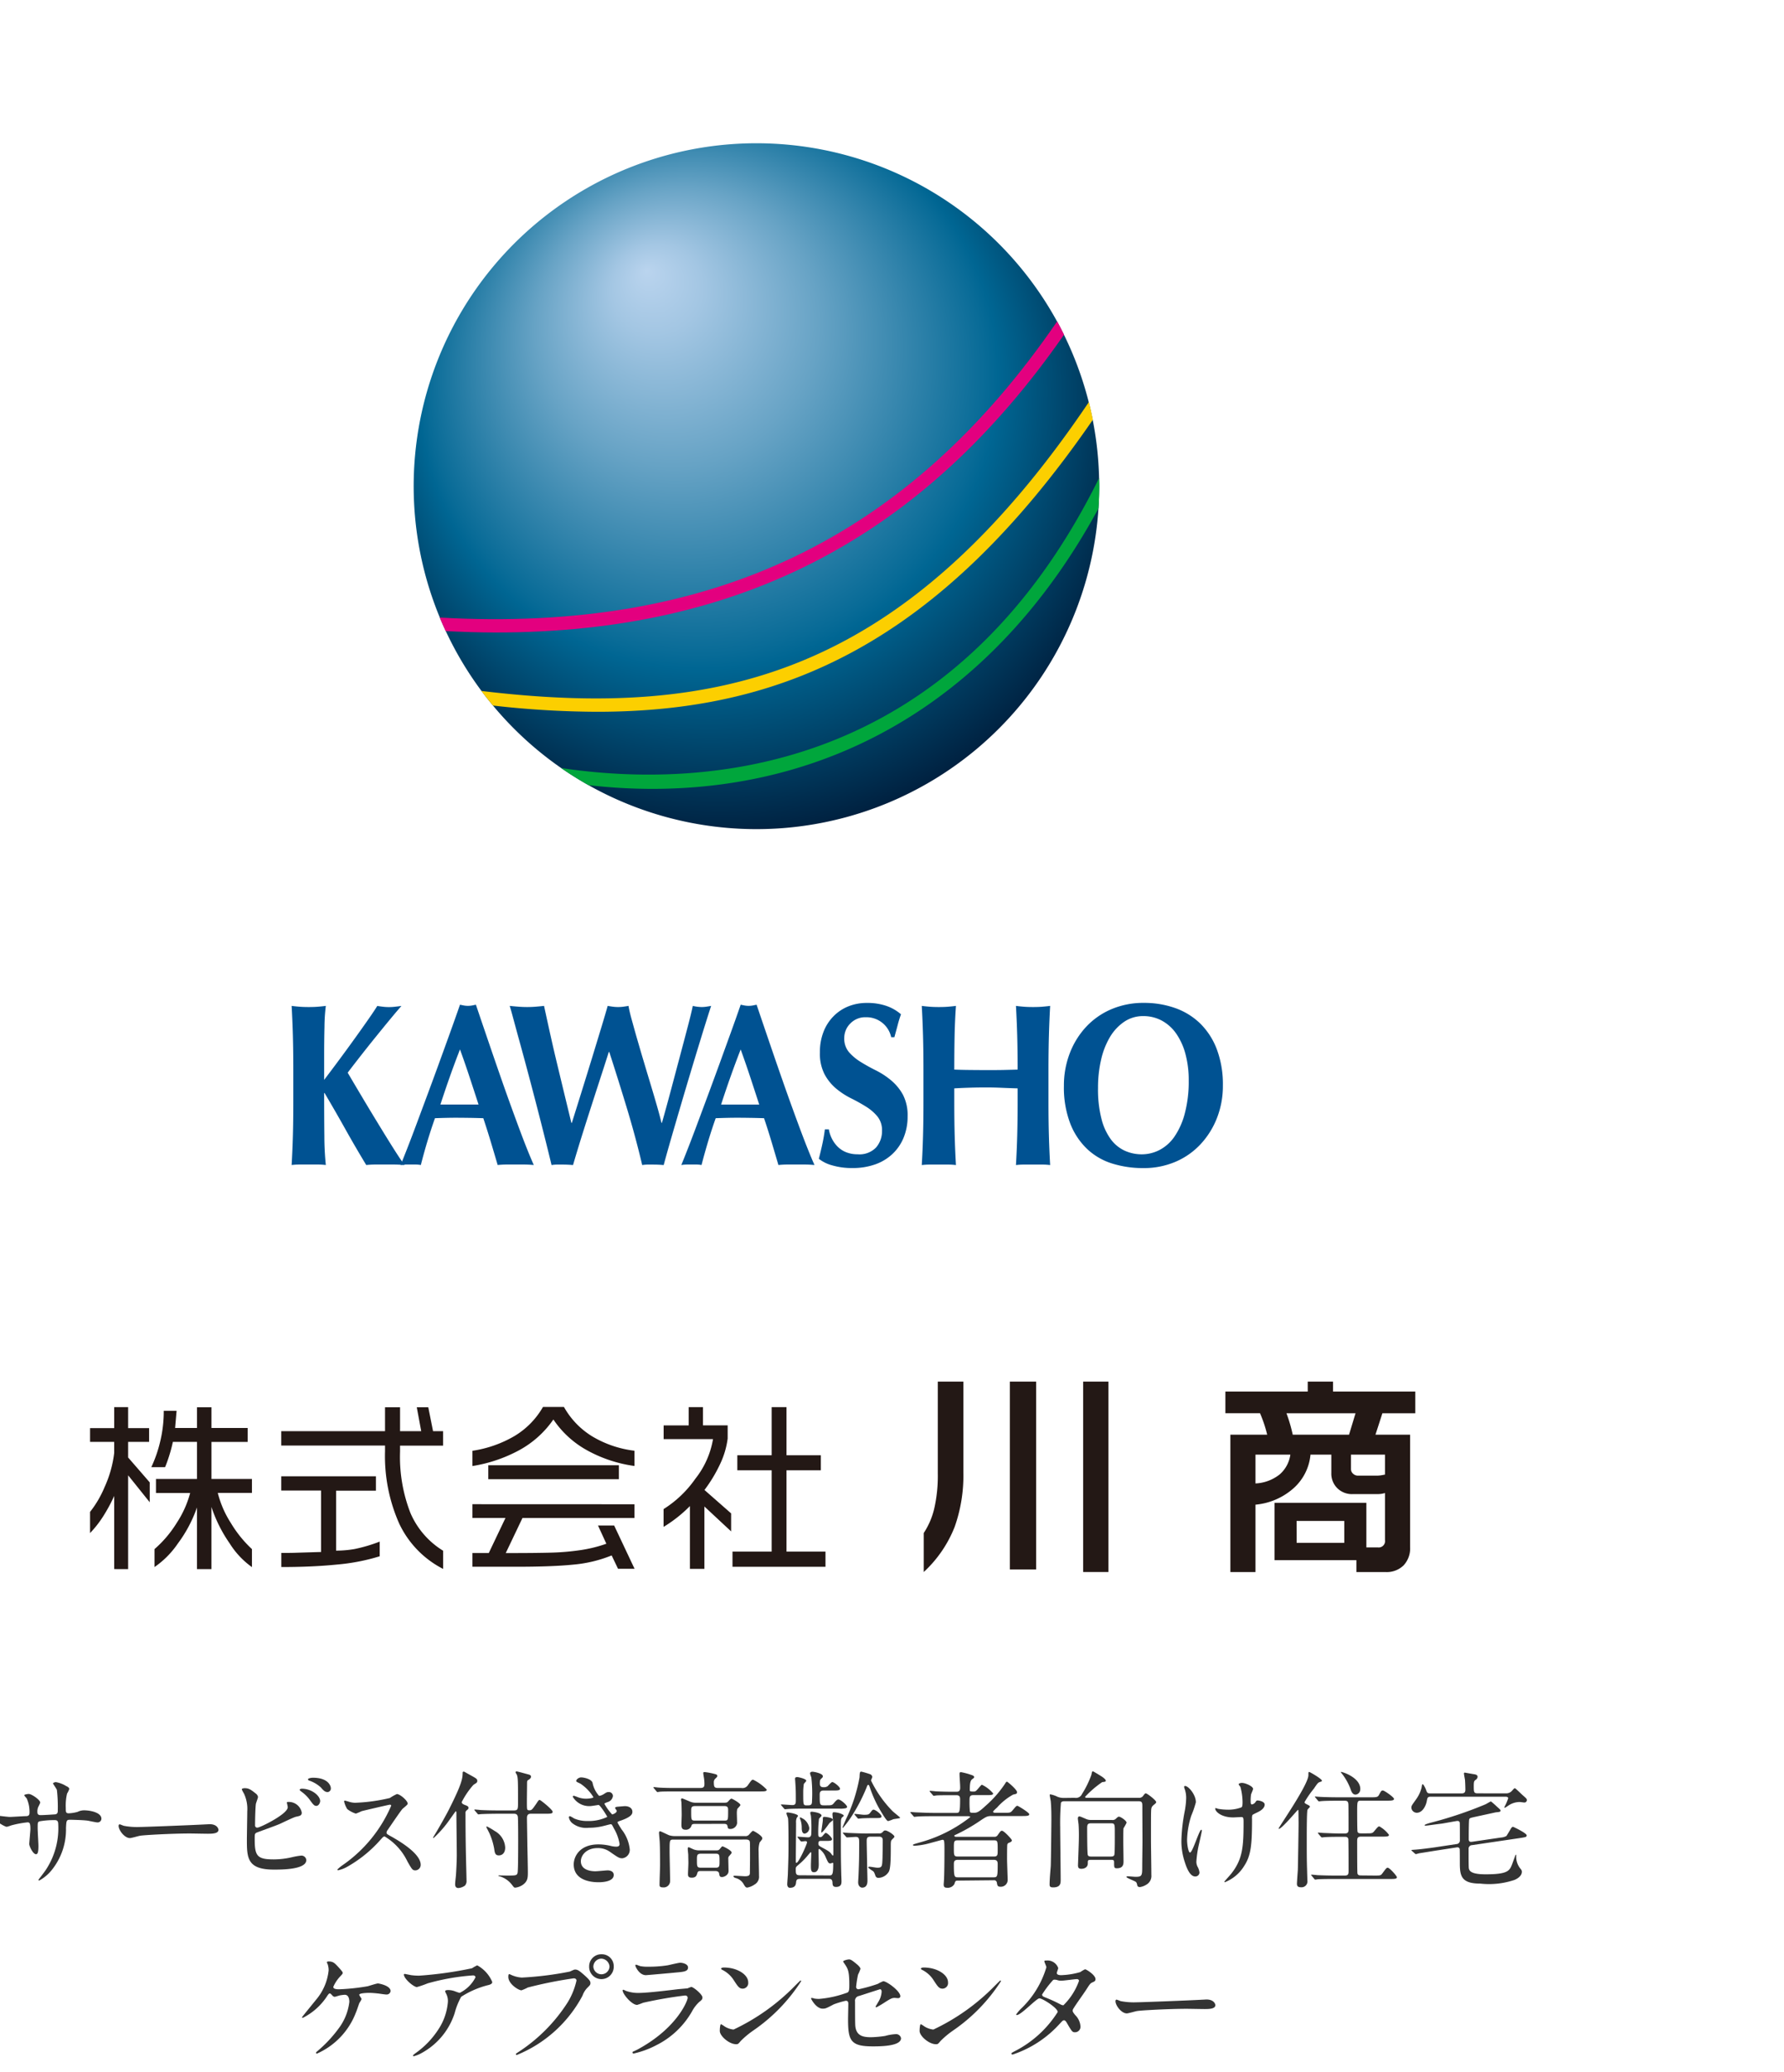 <svg id="レイヤー_1" data-name="レイヤー 1" xmlns="http://www.w3.org/2000/svg" xmlns:xlink="http://www.w3.org/1999/xlink" viewBox="0 0 112 130"><defs><style>.cls-1{fill:#231815;}.cls-2{fill:url(#KAWASHO_2);}.cls-3{fill:none;}.cls-4{fill:#fccf00;}.cls-5{fill:#00a63c;}.cls-6{fill:#e3007f;}.cls-7{fill:#005292;}.cls-8{fill:#333;}</style><radialGradient id="KAWASHO_2" cx="47.658" cy="29.916" fx="32.915" r="32.263" gradientTransform="matrix(0.479, 0.878, -0.905, 0.494, 51.904, -26.702)" gradientUnits="userSpaceOnUse"><stop offset="0" stop-color="#bad4ee"/><stop offset="0.087" stop-color="#a3c6e3"/><stop offset="0.269" stop-color="#67a3c5"/><stop offset="0.53" stop-color="#086b97"/><stop offset="0.55" stop-color="#006693"/><stop offset="0.8" stop-color="#001b39"/></radialGradient></defs><title>img_top01_2_sp</title><path class="cls-1" d="M8.044,88.293v1.316H9.361v.863H8.044v.979L9.4,93.013V94.26L8.044,92.569v5.885H7.17V93.863a10.339,10.339,0,0,1-.716,1.317,6.632,6.632,0,0,1-.8,1.013V94.865a6.582,6.582,0,0,0,.909-1.55,7.217,7.217,0,0,0,.606-2.144v-.7H5.655v-.863H7.17V88.293Zm3.042.233L10.993,89.6h1.375v-1.3h.908v1.3h2.273v.874H13.276V92.8h2.541v.874H13.673a6.3,6.3,0,0,0,.809,1.87A7.493,7.493,0,0,0,15.817,97.2v1.13a5.238,5.238,0,0,1-1.4-1.491,8.782,8.782,0,0,1-1.142-2.284v3.9h-.908V94.586a8.4,8.4,0,0,1-1.2,2.261A5.623,5.623,0,0,1,9.7,98.326V97.2a7.1,7.1,0,0,0,1.387-1.632,6.465,6.465,0,0,0,.851-1.887H9.792V92.8h2.576V90.472H10.853q-.093.437-.228.862c-.089.283-.176.523-.262.723H9.5a8.172,8.172,0,0,0,.559-1.617,8.067,8.067,0,0,0,.222-1.914Z"/><path class="cls-1" d="M17.658,89.8h6.514v-1.5h.944v1.5h1.328l-.279-1.5h.722l.3,1.5h.629v.909h-2.7v.373a9.688,9.688,0,0,0,.653,3.856,5.172,5.172,0,0,0,2.05,2.364v1.141A6.127,6.127,0,0,1,25.063,95.6a10.437,10.437,0,0,1-.891-4.538v-.361H17.658Zm0,2.832H23.6v.9H21.1v3.764a6.825,6.825,0,0,0,1.159-.1,9.718,9.718,0,0,0,1.579-.467v.921a12.773,12.773,0,0,1-2.668.518q-1.561.158-3.508.157v-.885c.4,0,.715,0,.955-.012.964-.03,1.476-.046,1.539-.046V93.525H17.658Z"/><path class="cls-1" d="M29.66,91.987v-.956a7.383,7.383,0,0,0,2.611-.909,5.033,5.033,0,0,0,1.817-1.841h1.317a5.061,5.061,0,0,0,1.777,1.847,6.714,6.714,0,0,0,2.651.9v.956A8.533,8.533,0,0,1,36.856,91a6.087,6.087,0,0,1-2.115-1.933,6.22,6.22,0,0,1-2.133,1.921A9.183,9.183,0,0,1,29.66,91.987Zm10.173,2.4v.862H32.8l-1.049,2.2q1.982,0,2.908-.029a15.26,15.26,0,0,0,1.788-.157,8.606,8.606,0,0,0,1.62-.4l-.524-1.142h1.014l1.281,2.714H38.8l-.4-.838a8.3,8.3,0,0,1-2.371.573q-1.335.138-3.607.137H29.66v-.862h1.026l1.048-2.2H29.66v-.862Zm-.979-2.448v.874h-8.2V91.94Z"/><path class="cls-1" d="M44.133,88.293v1.142h1.55v.828a5.316,5.316,0,0,1-.478,1.607,9.046,9.046,0,0,1-.978,1.62L45.9,94.959v1.13l-1.677-1.562v3.915h-.91V94.5a8.481,8.481,0,0,1-1.654,1.306V94.69a6.923,6.923,0,0,0,1.992-1.9A5.467,5.467,0,0,0,44.763,90.3h-3.1v-.862h1.573V88.293Zm2.156,3.019h2.156V88.293h.932v3.019h2.156v.943H49.377v5.1h2.447v.955H45.986v-.955h2.459v-5.1H46.289Z"/><path class="cls-1" d="M60.48,86.69v5.682a9.641,9.641,0,0,1-.543,3.425,7.666,7.666,0,0,1-1.945,2.841V96.191a4.758,4.758,0,0,0,.66-1.536,9.249,9.249,0,0,0,.224-2.2V86.69Zm4.568,0V98.478H63.4V86.69Zm4.541,0V98.638H68V86.69Z"/><path class="cls-1" d="M83.687,86.69v.626h5.166v1.36H86.787l-.435,1.345h2.175v7.056a1.557,1.557,0,0,1-.415,1.15,1.515,1.515,0,0,1-1.121.414H85.155v-.747H80.017v-3.6h5.764v2.8h.72a.4.4,0,0,0,.449-.462v-2.95a1.976,1.976,0,0,1-.252.054,2.51,2.51,0,0,1-.3.014H84.9a1.3,1.3,0,0,1-.938-.367,1.281,1.281,0,0,1-.381-.966V91.272H82.273a3.218,3.218,0,0,1-1.053,2.1,4.159,4.159,0,0,1-2.4,1.04v4.228H77.243v-8.62h2.311a8.327,8.327,0,0,0-.449-1.345H76.93v-1.36H82.1V86.69ZM78.82,93.08a2.635,2.635,0,0,0,1.523-.57,2.02,2.02,0,0,0,.666-1.238H78.82Zm2.338-3.059h3.535l.408-1.345H80.764A9.62,9.62,0,0,1,81.158,90.021Zm.245,6.785h2.991V95.433H81.4Zm3.412-4.622a.38.38,0,0,0,.13.285.447.447,0,0,0,.319.122h1.1a2.214,2.214,0,0,0,.286-.014c.072-.009.172-.027.3-.054V91.272H84.815Z"/><path class="cls-2" d="M69.007,30.505A21.518,21.518,0,1,1,47.491,8.989,21.516,21.516,0,0,1,69.007,30.505Z"/><path class="cls-3" d="M66.371,20.167A21.526,21.526,0,0,0,27.606,38.749C44.692,39.709,57.038,33.781,66.371,20.167Z"/><path class="cls-3" d="M40.926,49.5a35.725,35.725,0,0,1-3.976-.233A21.516,21.516,0,0,0,68.963,31.9C62.737,43.37,52.86,49.5,40.926,49.5Z"/><path class="cls-3" d="M68.36,25.227A21.4,21.4,0,0,0,66.8,21C57.983,33.667,46.547,39.687,31.118,39.687c-1.026,0-2.073-.038-3.136-.087a21.568,21.568,0,0,0,2.238,3.754C45.06,45.133,56.749,42.426,68.36,25.227Z"/><path class="cls-3" d="M69,30a21.444,21.444,0,0,0-.392-3.661c-9.714,14.086-19.514,18.322-31.12,18.322a59.2,59.2,0,0,1-6.539-.391,21.565,21.565,0,0,0,4.283,3.922C44.041,49.5,59.747,48.723,69,30Z"/><path class="cls-4" d="M68.608,26.339c-.074-.374-.156-.743-.248-1.112-11.611,17.2-23.3,19.906-38.14,18.127.235.309.479.618.729.916a59.2,59.2,0,0,0,6.539.391C49.094,44.661,58.894,40.425,68.608,26.339Z"/><path class="cls-5" d="M68.963,31.9c.03-.461.051-.927.051-1.4,0-.168-.01-.337-.014-.5C59.747,48.723,44.041,49.5,35.232,48.192q.832.577,1.718,1.074a35.725,35.725,0,0,0,3.976.233C52.86,49.5,62.737,43.37,68.963,31.9Z"/><path class="cls-6" d="M66.8,21c-.138-.282-.281-.564-.431-.835C57.038,33.781,44.692,39.709,27.606,38.749c.119.287.244.569.376.851,1.063.049,2.11.087,3.136.087C46.547,39.687,57.983,33.667,66.8,21Z"/><path class="cls-7" d="M20.363,71.3a17.918,17.918,0,0,0,.092,1.8,3.644,3.644,0,0,0-.484-.03H18.793a3.644,3.644,0,0,0-.484.03q.052-.9.079-1.839t.026-2.145V67.143q0-1.208-.026-2.145t-.079-1.882c.149.02.31.036.484.051s.371.021.589.021.414-.006.589-.021.335-.031.484-.051a11.212,11.212,0,0,0-.085,1.308q-.021.873-.02,1.933v1.4q.444-.582.955-1.272t.981-1.344q.471-.655.851-1.2t.549-.822c.122.02.244.036.366.051a2.994,2.994,0,0,0,.366.021,3.173,3.173,0,0,0,.374-.021c.126-.015.263-.031.412-.051-.149.165-.375.431-.681.8s-.63.767-.974,1.192-.674.841-.988,1.244-.559.719-.733.952q.418.711.929,1.569t1.014,1.679q.5.822.936,1.512T25.4,73.1c-.254-.02-.48-.03-.681-.03H23.562a5.48,5.48,0,0,0-.569.03Q22.325,72,21.685,70.856t-1.309-2.274H20.35Q20.35,70.166,20.363,71.3Z"/><path class="cls-7" d="M33.511,73.1q-.315-.03-.6-.03H31.8a5.137,5.137,0,0,0-.556.03q-.209-.712-.432-1.455t-.47-1.482q-.42-.015-.838-.021t-.837-.008q-.34,0-.68.008t-.68.021q-.262.741-.484,1.482T26.42,73.1a1.647,1.647,0,0,0-.308-.03h-.621a2.107,2.107,0,0,0-.34.03q.156-.378.418-1.047t.576-1.512l.674-1.81q.36-.966.72-1.955t.706-1.948q.346-.96.634-1.788.131.03.249.051a1.414,1.414,0,0,0,.5,0c.079-.014.161-.031.249-.051q.418,1.236.9,2.645t.961,2.77q.485,1.359.942,2.58T33.511,73.1Zm-4.632-7.254q-.341.873-.641,1.722t-.589,1.738h2.395q-.288-.886-.569-1.738T28.879,65.849Z"/><path class="cls-7" d="M37.684,67.673q-.3.924-.609,1.883t-.6,1.889q-.288.93-.5,1.658c-.2-.02-.423-.03-.668-.03h-.339a1.964,1.964,0,0,0-.341.03q-.144-.6-.379-1.541t-.51-2.006q-.274-1.06-.563-2.145t-.537-1.983q-.248-.9-.418-1.534t-.222-.778c.191.02.379.036.562.051s.362.021.536.021.352-.006.53-.021.356-.031.53-.051q.2.93.419,1.911t.451,1.934q.229.953.445,1.846l.4,1.65H35.9q.288-.915.621-1.984t.648-2.094q.313-1.025.576-1.89t.405-1.373c.114.02.223.036.327.051a2.564,2.564,0,0,0,.655,0c.1-.015.213-.031.326-.051.036.213.1.5.2.858s.207.755.334,1.192.261.9.405,1.381.288.964.432,1.438.276.926.4,1.353.222.8.3,1.119h.026q.261-.915.556-2.02l.569-2.137q.275-1.033.5-1.89t.314-1.294a2.569,2.569,0,0,0,.55.072,2,2,0,0,0,.294-.021c.1-.015.2-.031.307-.051q-.091.276-.288.9T43.9,65.493q-.261.851-.562,1.853t-.6,2.02q-.3,1.019-.582,1.992t-.49,1.745c-.2-.02-.424-.03-.668-.03h-.34a1.953,1.953,0,0,0-.34.03q-.419-1.774-.949-3.526t-1.118-3.568H38.22Q37.985,66.75,37.684,67.673Z"/><path class="cls-7" d="M51.133,73.1q-.315-.03-.6-.03H49.425a5.137,5.137,0,0,0-.556.03q-.209-.712-.431-1.455t-.471-1.482c-.279-.01-.559-.017-.838-.021s-.558-.008-.837-.008q-.341,0-.68.008t-.68.021q-.263.741-.484,1.482T44.042,73.1a1.639,1.639,0,0,0-.308-.03h-.621a2.107,2.107,0,0,0-.34.03q.156-.378.418-1.047t.576-1.512q.315-.843.674-1.81t.72-1.955q.358-.988.706-1.948t.634-1.788q.131.03.249.051a1.414,1.414,0,0,0,.5,0c.079-.014.161-.031.249-.051q.418,1.236.9,2.645t.962,2.77q.483,1.359.941,2.58T51.133,73.1ZM46.5,65.849q-.34.873-.641,1.722t-.589,1.738h2.395q-.288-.886-.569-1.738T46.5,65.849Z"/><path class="cls-7" d="M54.363,63.828a1.3,1.3,0,0,0-.981.393,1.275,1.275,0,0,0-.379.916,1.3,1.3,0,0,0,.294.879,3.18,3.18,0,0,0,.74.618q.444.276.955.53a4.915,4.915,0,0,1,.954.625,3.161,3.161,0,0,1,.74.9,2.791,2.791,0,0,1,.294,1.36,3.455,3.455,0,0,1-.249,1.33,2.925,2.925,0,0,1-.706,1.032,3.087,3.087,0,0,1-1.092.654,4.231,4.231,0,0,1-1.42.225,4.405,4.405,0,0,1-1.263-.167,2.313,2.313,0,0,1-.843-.414q.131-.508.222-.931c.061-.28.114-.586.157-.916h.249a2.057,2.057,0,0,0,.2.6,1.923,1.923,0,0,0,.366.5,1.6,1.6,0,0,0,.537.342,1.922,1.922,0,0,0,.706.123A1.444,1.444,0,0,0,55,72a1.557,1.557,0,0,0,.373-1.047,1.368,1.368,0,0,0-.288-.9,2.916,2.916,0,0,0-.72-.618q-.43-.269-.942-.524a4.8,4.8,0,0,1-.942-.617,3.059,3.059,0,0,1-.719-.895,2.828,2.828,0,0,1-.288-1.358,3.467,3.467,0,0,1,.242-1.338,2.851,2.851,0,0,1,.648-.973,2.745,2.745,0,0,1,.935-.6,3.085,3.085,0,0,1,1.119-.2,3.674,3.674,0,0,1,1.236.189,2.777,2.777,0,0,1,.91.524c-.079.222-.147.438-.2.646s-.128.473-.215.792h-.2A1.587,1.587,0,0,0,54.363,63.828Z"/><path class="cls-7" d="M62.893,68.255q-.5-.023-.995-.023t-.994.015c-.331.01-.663.024-.994.044v.828q0,1.208.026,2.145t.079,1.839a3.644,3.644,0,0,0-.484-.03H58.354a3.648,3.648,0,0,0-.485.03q.053-.9.079-1.839t.026-2.145V67.143q0-1.208-.026-2.145t-.079-1.882c.149.02.31.036.485.051s.37.021.588.021.414-.006.589-.021.335-.031.484-.051q-.066.945-.085,1.868t-.02,2.129c.227.01.5.018.818.022s.713.008,1.184.008.854,0,1.151-.008.571-.012.824-.022q0-1.2-.026-2.129t-.079-1.868c.149.02.31.036.485.051s.37.021.588.021.415-.006.589-.021.336-.031.484-.051q-.052.945-.078,1.882t-.027,2.145v1.976q0,1.208.027,2.145t.078,1.839a3.633,3.633,0,0,0-.484-.03H64.267a3.648,3.648,0,0,0-.485.03q.053-.9.079-1.839t.026-2.145v-.828C63.556,68.281,63.224,68.27,62.893,68.255Z"/><path class="cls-7" d="M66.792,68.131a5.63,5.63,0,0,1,.36-2.021,5.11,5.11,0,0,1,1.014-1.657,4.656,4.656,0,0,1,1.583-1.119,5.1,5.1,0,0,1,2.066-.407,5.806,5.806,0,0,1,1.95.32,4.316,4.316,0,0,1,1.569.959,4.49,4.49,0,0,1,1.054,1.621,6.237,6.237,0,0,1,.385,2.289,5.5,5.5,0,0,1-.372,2.035A5.165,5.165,0,0,1,75.367,71.8a4.636,4.636,0,0,1-1.576,1.1,5.058,5.058,0,0,1-2.015.393,6.493,6.493,0,0,1-1.943-.283,4.037,4.037,0,0,1-1.583-.916,4.414,4.414,0,0,1-1.065-1.613A6.313,6.313,0,0,1,66.792,68.131Zm7.836-.319a6.32,6.32,0,0,0-.209-1.694,4.071,4.071,0,0,0-.582-1.272,2.637,2.637,0,0,0-.9-.807,2.426,2.426,0,0,0-1.158-.283,2.1,2.1,0,0,0-1.2.355,3.029,3.029,0,0,0-.9.967,4.917,4.917,0,0,0-.556,1.432,7.745,7.745,0,0,0-.189,1.752,7.408,7.408,0,0,0,.222,1.963,3.663,3.663,0,0,0,.6,1.286,2.28,2.28,0,0,0,.876.7,2.582,2.582,0,0,0,1.047.218,2.418,2.418,0,0,0,1.125-.277,2.6,2.6,0,0,0,.935-.843,4.625,4.625,0,0,0,.641-1.439A7.788,7.788,0,0,0,74.628,67.812Z"/><path class="cls-8" d="M-.074,113.933c.12.015.584.072.687.072.16,0,.856-.048,1-.048s.24-.032.24-.225a2.072,2.072,0,0,0-.176-.887c-.024-.032-.152-.167-.152-.2,0-.057.24-.081.28-.081.184,0,.719.376.719.536,0,.056-.135.288-.144.336a.723.723,0,0,0-.031.288c0,.12.08.168.192.168.207,0,.711-.033.911-.048.176-.017.176-.153.176-.233a9.591,9.591,0,0,0-.056-1.3c-.024-.073-.248-.392-.248-.409s.088-.08.184-.08a1.808,1.808,0,0,1,.639.241c.081.04.2.095.2.192a1.52,1.52,0,0,1-.137.287,3.286,3.286,0,0,0-.08.9c0,.255,0,.335.192.335a2.467,2.467,0,0,0,.544-.087.953.953,0,0,1,.4-.1c.4,0,1.1.136,1.1.527a.236.236,0,0,1-.256.232c-.095,0-.527-.1-.615-.111-.272-.041-1.072-.056-1.088-.056-.24,0-.24.056-.264.519a4.041,4.041,0,0,1-.847,2.575,2.588,2.588,0,0,1-.832.719.046.046,0,0,1-.048-.048c0-.007.4-.519.464-.624a4.733,4.733,0,0,0,.776-2.862c0-.256-.128-.256-.24-.256a5.116,5.116,0,0,0-.952.08c-.1.056-.1.088-.1.432,0,.176.049.951.049,1.1,0,.383-.04.527-.152.527-.192,0-.424-.5-.424-.64,0-.08.072-.847.072-.927,0-.383-.048-.432-.184-.432a6.509,6.509,0,0,0-1.024.192,1.848,1.848,0,0,1-.28.088c-.095,0-.791-.351-.791-.663a.064.064,0,0,1,.056-.072A2.122,2.122,0,0,1-.074,113.933Z"/><path class="cls-8" d="M12.979,114.469c.048,0,.136-.009.176-.009.488,0,.56.3.56.353,0,.223-.328.247-.664.247-.184,0-.983-.016-1.143-.016-1.1,0-2.934.1-3.127.144-.1.016-.527.144-.623.144-.344,0-.712-.5-.712-.768,0-.047.024-.095.064-.095s.232.088.272.095a4.352,4.352,0,0,0,.975.072C9.021,114.636,11.812,114.532,12.979,114.469Z"/><path class="cls-8" d="M16.061,112.541a.334.334,0,0,1,.136.208c0,.072-.128.384-.136.456-.032.279-.048.991-.048,1.327a.134.134,0,0,0,.152.144c.16,0,1.9-.848,1.9-1.28,0-.047-.055-.271-.055-.3s.055-.032.112-.032a.824.824,0,0,1,.823.671c0,.185-.12.208-.352.256-.183.04-.9.4-1.055.464-.224.1-1.407.52-1.447.544-.1.064-.1.1-.1.408,0,1.047.151,1.263,1.2,1.263a5.08,5.08,0,0,0,1.167-.144,4.693,4.693,0,0,1,.552-.095.309.309,0,0,1,.32.279c0,.6-1.535.6-2.031.6-1.655,0-1.7-.71-1.7-1.846,0-.288.024-1.543.024-1.807a2.273,2.273,0,0,0-.208-1.12,1.634,1.634,0,0,1-.136-.264c0-.048.112-.072.184-.072C15.605,112.205,15.717,112.262,16.061,112.541Zm4.038.472c0,.1-.088.3-.241.3-.119,0-.191-.071-.407-.375a2.306,2.306,0,0,0-.528-.519c-.032-.025-.112-.089-.112-.12s.072-.065.144-.065C19.571,112.237,20.1,112.678,20.1,113.013Zm.671-.808a.222.222,0,0,1-.2.24c-.168,0-.263-.1-.424-.288a2.048,2.048,0,0,0-.711-.424c-.08-.023-.1-.063-.1-.087,0-.064.2-.1.3-.1C20.61,111.542,20.77,112.062,20.77,112.205Z"/><path class="cls-8" d="M24.476,113.237c-.057,0-1.736.392-1.775.408a3.549,3.549,0,0,1-.36.152,1.67,1.67,0,0,1-.544-.288,1.632,1.632,0,0,1-.192-.464c0-.04.008-.064.048-.064.008,0,.184.048.208.056a1.425,1.425,0,0,0,.424.08,11.061,11.061,0,0,0,2.191-.3,2.993,2.993,0,0,1,.439-.248c.192,0,.68.408.68.608,0,.072-.3.288-.344.343-.16.193-.792,1.128-.919,1.312a.263.263,0,0,0-.064.16c0,.072.016.088.352.272.359.208,1.791,1.015,1.791,1.743a.345.345,0,0,1-.328.351c-.184,0-.216-.055-.5-.551a3.673,3.673,0,0,0-1.431-1.575c-.08,0-.1.024-.28.224a8.047,8.047,0,0,1-2.135,1.711,1.991,1.991,0,0,1-.5.183c-.016,0-.056,0-.056-.047a2.406,2.406,0,0,1,.368-.3,8.7,8.7,0,0,0,3.014-3.71A.088.088,0,0,0,24.476,113.237Z"/><path class="cls-8" d="M29.885,111.886c-.025.015-.144.095-.168.112a5.084,5.084,0,0,0-.728,1.071c0,.1.08.136.192.184.176.063.232.1.232.184,0,.064-.032.087-.1.144a.193.193,0,0,0-.088.191c0,1.408.016,2.311.056,3.838,0,.056.008.312.008.376a.434.434,0,0,1-.1.328.818.818,0,0,1-.408.152c-.2,0-.208-.168-.208-.248s.04-.432.048-.512c.025-.287.056-.983.056-1.3,0-.376-.024-2.207-.024-2.623,0-.04,0-.135-.04-.135-.016,0-.5.7-.583.8a6.909,6.909,0,0,1-.808.88.029.029,0,0,1-.032-.032c0-.008.08-.128.088-.152.032-.04.639-1.072.928-1.647.751-1.5.839-1.871.839-2.263,0-.048.024-.072.064-.072a.129.129,0,0,1,.072.024c.056.032.336.192.4.224.344.192.383.216.383.344A.153.153,0,0,1,29.885,111.886Zm3.454,1.919c-.1,0-.256.008-.256.263,0,.272.024,1.488.024,1.728.008.264.032,1.423.032,1.654,0,.353,0,.592-.32.817a1.026,1.026,0,0,1-.472.175c-.072,0-.088-.024-.216-.192a1.521,1.521,0,0,0-.663-.487c-.016-.008-.184-.048-.184-.065s.024-.023.032-.023c.08,0,.415.008.488.008.575,0,.639,0,.687-.161.04-.127.04-1.647.04-2.039s0-1.046-.016-1.422c-.008-.233-.136-.256-.256-.256H31.22c-.184,0-.728.008-1.008.023-.031,0-.144.017-.175.017s-.04-.017-.064-.048l-.16-.185c-.032-.031-.032-.04-.032-.055s.008-.016.032-.016c.056,0,.3.023.352.031.367.017.719.025,1.1.025h1c.256,0,.256-.088.256-.52,0-1.5,0-1.615-.12-1.8a.151.151,0,0,1-.032-.072.054.054,0,0,1,.064-.056c.064,0,.648.168.752.192.08.024.152.056.152.136,0,.1-.1.168-.168.208s-.08.056-.08.24c0,.223-.016,1.215-.008,1.415s.008.248.152.248.176-.04.416-.384c.159-.24.175-.264.232-.264s.815.608.815.744c0,.12-.144.12-.432.12Zm-2.807.84a.038.038,0,0,1,.04-.041,4.047,4.047,0,0,1,.48.28,1.261,1.261,0,0,1,.664,1.04c0,.367-.208.495-.4.495-.224,0-.256-.159-.288-.4a4.069,4.069,0,0,0-.3-.984C30.7,114.972,30.532,114.652,30.532,114.645Z"/><path class="cls-8" d="M37.2,111.861a1.681,1.681,0,0,0,.415.825.76.76,0,0,0,.312-.128c.16-.1.184-.113.28-.113a.25.25,0,0,1,.272.241.456.456,0,0,1-.344.391c-.024.008-.192.072-.192.1a3.315,3.315,0,0,0,.488.672c.032,0,.288-.088.288-.224,0-.032-.1-.144-.1-.176,0-.064.08-.072.112-.08.288-.024.447-.04.5-.04.263,0,.471.128.471.352,0,.112-.016.3-.7.544-.208.071-.232.088-.232.119s.008.056.256.448a2.412,2.412,0,0,1,.511,1.255.532.532,0,0,1-.463.552c-.2,0-.256-.04-.776-.4a1.286,1.286,0,0,0-.776-.24c-.719,0-1.055.464-1.055.824,0,.592.7.631.911.631.128,0,.664-.056.776-.056.1,0,.376.033.376.289,0,.456-.84.456-.935.456-.232,0-1.576,0-1.576-1.12,0-.463.344-1.255,1.552-1.255a3.357,3.357,0,0,1,.767.095,1.473,1.473,0,0,0,.352.048c.12,0,.208-.04.208-.168a2.846,2.846,0,0,0-.36-.983c-.12-.232-.128-.256-.2-.256-.048,0-.352.088-.416.1a3.751,3.751,0,0,1-.959.121,1.4,1.4,0,0,1-1.055-.305.626.626,0,0,1-.193-.344.073.073,0,0,1,.072-.079,1.943,1.943,0,0,1,.256.144,2.039,2.039,0,0,0,.84.16,2.7,2.7,0,0,0,1.239-.256c0-.048-.448-.752-.544-.752-.016,0-.439.072-.519.072a1.193,1.193,0,0,1-1.1-.584.062.062,0,0,1,.064-.063,1.587,1.587,0,0,1,.208.071,1.464,1.464,0,0,0,.552.112c.192,0,.472-.04.472-.095a2.718,2.718,0,0,0-.816-.848c-.232-.112-.264-.12-.264-.176,0-.08.152-.217.312-.217C36.653,111.525,37.125,111.622,37.2,111.861Z"/><path class="cls-8" d="M46.547,112.189a.4.4,0,0,0,.4-.168c.223-.311.247-.351.335-.351a2.95,2.95,0,0,1,.856.623c0,.112-.16.112-.432.112H42.461c-.7,0-.936.008-1.015.017-.024,0-.144.023-.168.023s-.04-.023-.072-.055l-.152-.185c-.032-.031-.032-.039-.032-.048a.021.021,0,0,1,.024-.023c.056,0,.3.032.351.032.393.023.728.023,1.1.023h1.463c.24,0,.264-.095.264-.263a2.636,2.636,0,0,0-.024-.336c-.008-.048-.048-.28-.048-.328,0-.064.024-.072.088-.072a4.356,4.356,0,0,1,.6.112c.088.024.192.04.192.128,0,.056-.016.072-.152.2a.322.322,0,0,0-.064.231c0,.281.056.328.272.328Zm-4.262,3.239c-.248,0-.248.024-.248.727,0,.264.032,1.568.032,1.864a.4.4,0,0,1-.447.407c-.216,0-.216-.088-.216-.184,0-.176.032-1.015.032-1.207,0-.44,0-1.1-.024-1.519-.008-.08-.04-.456-.04-.5s.008-.112.064-.112.487.224.583.256a1.266,1.266,0,0,0,.344.048h4.414a.283.283,0,0,0,.256-.105c.184-.207.208-.223.247-.223s.576.3.576.464c0,.055-.016.08-.168.263a1.639,1.639,0,0,0-.064.577c0,.215.024,1.279.024,1.518a.553.553,0,0,1-.279.544,1.167,1.167,0,0,1-.456.192c-.1,0-.136-.056-.248-.248a.811.811,0,0,0-.48-.351c-.112-.032-.144-.088-.144-.113s.056-.032.088-.032c.08,0,.544.032.648.032.3,0,.3-.112.3-.248,0-.12.008-.711.008-.847,0-.568,0-.919-.008-1.031-.009-.176-.168-.176-.272-.176Zm1.352-.984c-.1,0-.193,0-.224.1a.358.358,0,0,1-.368.265c-.264,0-.264-.168-.264-.353,0-.08.016-.487.016-.575,0-.193-.008-.6-.016-.776,0-.024-.024-.152-.024-.175s0-.089.064-.089c.032,0,.416.168.456.184a.9.9,0,0,0,.439.088h1.76c.135,0,.183-.016.239-.08.088-.1.16-.176.208-.176s.56.288.56.4c0,.048-.184.216-.2.263a1.231,1.231,0,0,0-.024.241c0,.088.016.536.016.639a.422.422,0,0,1-.432.36c-.135,0-.152-.056-.168-.168-.024-.152-.135-.152-.256-.152ZM44,117.4c-.12,0-.183,0-.224.137s-.08.279-.343.279c-.224,0-.241-.1-.241-.231,0-.1.025-.576.025-.68,0-.16-.008-.336-.008-.511,0-.048-.032-.321-.032-.376s.008-.113.064-.113c.008,0,.28.128.3.136a1.02,1.02,0,0,0,.376.064H44.94c.143,0,.192-.015.248-.087.127-.153.144-.168.175-.168s.568.248.568.391c0,.04-.008.048-.144.208a.2.2,0,0,0-.064.16c0,.072.016.751.016.791,0,.256-.28.376-.407.376-.144,0-.16-.063-.185-.223-.007-.073-.071-.153-.231-.153Zm-.344-4.077c-.263,0-.263.1-.263.327,0,.529,0,.584.232.584h1.846c.241,0,.241-.015.241-.647,0-.128,0-.264-.232-.264Zm.36,2.99c-.263,0-.263.1-.263.4,0,.4,0,.479.263.479h.9c.256,0,.256-.095.256-.4,0-.408,0-.48-.256-.48Z"/><path class="cls-8" d="M51.693,112.35c-.232,0-.232.168-.232.263,0,.592,0,.664.248.664h.128c.359,0,.4,0,.512-.136.159-.192.223-.232.287-.232.136,0,.544.352.544.464,0,.048-.04.072-.1.088a1.6,1.6,0,0,1-.4.023H50.469c-.7,0-.935.017-1.007.025-.032,0-.152.015-.176.015s-.04-.015-.064-.047l-.16-.184c-.032-.04-.032-.04-.032-.056s.008-.016.024-.016c.08,0,.6.04.7.04.208,0,.208-.136.208-.32,0-.431,0-.648-.032-1.1,0-.04-.016-.192-.016-.224,0-.049,0-.112.152-.112.032,0,.551.1.551.231,0,.04-.136.168-.152.2a3.514,3.514,0,0,0-.039.584c0,.735,0,.759.223.759s.328,0,.328-.248a8.894,8.894,0,0,0-.04-1.495c-.008-.04-.08-.216-.08-.256,0-.1.1-.112.16-.112s.64.1.64.28c0,.064-.008.072-.1.159-.048.041-.088.081-.088.3,0,.064,0,.232.208.232a.441.441,0,0,0,.272-.056c.048-.04.239-.265.3-.265.119,0,.487.305.487.416s-.152.113-.423.113Zm-1.456,5.541c-.175,0-.239.04-.256.2s-.047.36-.391.36c-.16,0-.168-.192-.168-.216,0-.1.04-.551.04-.639.04-1.136.04-1.24.04-1.959,0-.256,0-1.4-.032-1.568a2.37,2.37,0,0,1-.1-.288c0-.055.064-.055.088-.055.088,0,.64.095.64.215,0,.025-.072.105-.081.128a.716.716,0,0,0-.04.312c0,.368-.015,2-.015,2.335,0,.152,0,.168.04.168.143,0,.663-1.175.663-1.279,0-.073-.064-.081-.1-.081s-.24.025-.247.025c-.024,0-.04-.017-.073-.048l-.151-.185c-.032-.04-.032-.04-.032-.055s.008-.016.024-.016c.048,0,.543.04.639.04.208,0,.208-.177.208-.248a7.868,7.868,0,0,0-.024-1.111,1.359,1.359,0,0,1-.04-.168c0-.08.072-.08.1-.08.048,0,.608.063.608.248,0,.04-.144.159-.16.2a6.741,6.741,0,0,0-.048.92c0,.12,0,.224.128.224a.158.158,0,0,0,.112-.04c.04-.032.184-.224.224-.224.1,0,.4.288.4.392s-.128.112-.375.112h-.328c-.064,0-.152,0-.152.16,0,.136.04.151.336.311.36.192.424.264.5.376a.289.289,0,0,0,.063.072c.04,0,.04-.04.04-.064,0-.232,0-1.455-.015-2.062,0-.08-.04-.4-.04-.464s.015-.128.08-.128c.271,0,.631.136.631.216,0,.032-.1.1-.112.111-.072.1-.072.152-.072.656,0,1.744,0,1.871.024,2.863,0,.08.016.407.016.471,0,.144,0,.369-.344.369-.216,0-.216-.137-.223-.3-.017-.208-.152-.208-.248-.208Zm1.8-.216c.215,0,.272-.009.272-.744,0-.04-.017-.048-.033-.048s-.111.04-.135.04c-.128,0-.144-.04-.3-.384a1.217,1.217,0,0,0-.4-.527.068.068,0,0,0-.056.063c0,.113.016.768.016.9,0,.112,0,.5-.3.5-.192,0-.192-.168-.192-.439,0-.12.024-.664.024-.752,0-.016,0-.063-.04-.063-.016,0-.024.015-.12.127a4.62,4.62,0,0,1-.639.656c-.168.143-.176.152-.176.3,0,.281.023.361.255.361Zm-1.232-2.983a.347.347,0,0,1-.287.36c-.177,0-.185-.248-.185-.367a1.53,1.53,0,0,0-.08-.5.727.727,0,0,1-.04-.113c0-.015.009-.04.033-.04a1.393,1.393,0,0,1,.247.136A.867.867,0,0,1,50.805,114.692Zm1.479-.5c0,.048-.2.176-.223.216-.081.113-.408.576-.488.576-.008,0-.016,0-.016-.016,0-.072.1-.648.1-.76,0-.168,0-.208.1-.208a1.678,1.678,0,0,1,.208.025C52.141,114.061,52.284,114.093,52.284,114.188Zm2.127-2.054a10.887,10.887,0,0,1-.943,1.823,6.544,6.544,0,0,1-.552.735.036.036,0,0,1-.024-.032c.056-.143.176-.416.232-.544a10.194,10.194,0,0,0,.839-2.606c.009-.3.024-.352.112-.352a5.425,5.425,0,0,1,.544.16.212.212,0,0,1,.144.176c0,.031-.08.184-.08.224a7.2,7.2,0,0,0,1.351,1.919c.072.072.48.391.48.416,0,.04-.36.071-.44.095a2.126,2.126,0,0,1-.32.113c-.087,0-.3-.361-.447-.6a7.481,7.481,0,0,1-.7-1.519c-.04-.113-.056-.153-.1-.153S54.435,112.069,54.411,112.134Zm.768,2.9a.262.262,0,0,0,.224-.072c.088-.1.112-.112.176-.112.144,0,.575.28.575.392,0,.04-.16.176-.184.216-.048.08-.048.111-.048.607,0,1.216-.088,1.335-.168,1.44a.785.785,0,0,1-.591.319.193.193,0,0,1-.192-.1c-.088-.248-.1-.28-.192-.343a1.78,1.78,0,0,1-.272-.2c0-.056.064-.056.088-.056.072,0,.408.063.488.063.3,0,.3-.1.32-.59.008-.353.016-.76.016-1.112,0-.1-.008-.248-.232-.248h-.52c-.256,0-.256.111-.256.336,0,.184.024,1.087.024,1.3,0,.152.024.92.024,1.1,0,.128,0,.463-.335.463-.1,0-.249-.1-.249-.335,0-.073.024-.4.024-.472.033-.816.04-1.023.04-2,0-.248,0-.376-.215-.376-.072,0-.48.032-.544.032-.032,0-.048-.016-.072-.048l-.16-.184c-.032-.04-.032-.04-.032-.056s.016-.016.032-.016c.048,0,.3.024.344.024.232.008.647.032,1.1.032Zm-1.512-1.159a.13.13,0,0,1-.031-.049c0-.015.008-.015.024-.015.1,0,.487.055.568.055.255,0,.311-.015.391-.111.144-.185.16-.208.224-.208.128,0,.5.3.5.424,0,.1-.136.1-.32.1-.272,0-.584,0-.9.017-.031,0-.215.023-.239.023s-.033-.023-.064-.055Z"/><path class="cls-8" d="M60.132,118c-.144,0-.159.032-.215.216a.477.477,0,0,1-.464.232c-.176,0-.208-.08-.208-.208,0-.015.024-.336.024-.376.024-.544.024-1.663.024-1.774,0-.649-.016-.649-.136-.649-.024,0-.872.241-1.032.273a4.583,4.583,0,0,1-.711.1c-.056,0-.1-.023-.1-.048,0-.04.1-.063.432-.16a8.937,8.937,0,0,0,3.166-1.59c0-.056-.1-.056-.176-.056H58.589c-.7,0-.935.015-1.007.023-.032,0-.152.017-.176.017s-.04-.017-.064-.048l-.16-.185c-.032-.04-.032-.04-.032-.055s.008-.016.024-.016c.056,0,.3.024.36.024.392.015.719.032,1.095.032h1.392c.208,0,.255,0,.255-.84,0-.128-.008-.271-.232-.271H59.8c-.7,0-.927.007-1.007.015-.024,0-.144.025-.168.025s-.048-.025-.072-.057l-.152-.176c-.032-.031-.04-.048-.04-.056s.016-.024.032-.024c.056,0,.3.024.352.032.392.017.72.025,1.095.025h.216c.224,0,.224-.168.224-.264,0-.24-.04-.624-.04-.864,0-.072.016-.1.1-.1a3.882,3.882,0,0,1,.624.168c.136.04.192.08.192.136s-.024.064-.12.136-.152.208-.152.664c0,.095.008.112.24.112.112,0,.144-.017.312-.217.159-.184.176-.207.216-.207a2.083,2.083,0,0,1,.7.543c0,.105-.176.105-.424.105H61.1c-.232,0-.232.135-.232.343a6.352,6.352,0,0,0,.024.7c.032.065.056.065.28.065s.384-.145.744-.472a6.925,6.925,0,0,0,1.19-1.367c.04-.072.073-.112.113-.112s.631.5.631.655c0,.1-.039.112-.24.152a3.776,3.776,0,0,0-1.015.816,2.73,2.73,0,0,0-.224.216.069.069,0,0,0-.024.047c0,.065.112.065.176.065h.52c.352,0,.392,0,.512-.136.223-.265.247-.3.319-.3.048,0,.744.424.744.528s-.16.112-.424.112H62.267c-.288,0-.344.031-.815.351a10.954,10.954,0,0,1-1.44.816c-.072.032-.1.04-.1.072,0,.064.1.064.128.064h2.375a.226.226,0,0,0,.216-.1c.16-.224.192-.28.272-.28.128,0,.623.536.623.6,0,.088-.111.127-.175.152a.15.15,0,0,0-.113.127c-.015.073-.015.768-.015.9,0,.192.04,1.216.04,1.319a.428.428,0,0,1-.432.416c-.208,0-.216-.072-.248-.264a.175.175,0,0,0-.2-.144Zm-.024-2.526c-.224,0-.224.1-.224.479,0,.464,0,.536.256.536h2.271c.224,0,.224-.12.224-.384,0-.567,0-.631-.224-.631Zm2.263,2.319c.248,0,.264-.04.264-.808,0-.16-.016-.288-.256-.288H60.14c-.247,0-.256.128-.256.288,0,.791.033.808.264.808Z"/><path class="cls-8" d="M67.477,112.805a.411.411,0,0,0,.448-.232,6.013,6.013,0,0,0,.592-1.207c.031-.152.04-.223.095-.223.033,0,.56.327.592.351s.216.152.216.232c0,.064-.024.072-.224.095a6.365,6.365,0,0,0-1.071.92c0,.064.048.064.127.064H71.5a.29.29,0,0,0,.264-.119c.095-.128.128-.161.168-.161.088,0,.655.44.655.552,0,.04-.048.08-.064.1-.2.16-.248.2-.255.456-.009.231-.009.392-.009,1.871,0,.3.024,1.807.024,2.15a.622.622,0,0,1-.327.608.982.982,0,0,1-.392.144c-.064,0-.144-.024-.16-.088-.04-.168-.048-.2-.112-.248-.08-.055-.576-.24-.576-.3,0-.04.072-.04.088-.04.072,0,.408.032.488.032.416,0,.416-.08.416-.689,0-.223.016-1.287.016-1.526,0-.3-.008-1.855-.008-2.159,0-.272,0-.368-.248-.368H66.861c-.095,0-.208,0-.256.1a14.985,14.985,0,0,0-.047,1.519c0,.472.031,2.782.031,3.3,0,.223,0,.487-.471.487-.176,0-.224-.048-.224-.184,0-.32.048-.824.072-1.143.016-.272.04-2.862.04-2.918,0-.256,0-.744-.04-1.168-.008-.056-.064-.336-.064-.392a.037.037,0,0,1,.04-.032,1.625,1.625,0,0,1,.448.152,1.077,1.077,0,0,0,.439.072Zm1.015,3.894c-.2,0-.2.024-.2.224,0,.223-.184.336-.4.336-.16,0-.216-.056-.216-.224,0-.04.056-1.447.056-1.72,0-.087.008-.375-.016-.791,0-.064-.048-.36-.048-.423s.024-.128.1-.128.44.183.527.2a.865.865,0,0,0,.225.023H69.8a.312.312,0,0,0,.223-.048c.12-.112.168-.16.224-.16.1,0,.48.248.48.384a3.58,3.58,0,0,1-.192.344c-.016.056-.016.7-.016.815,0,.177.016,1.056.016,1.248,0,.159,0,.448-.408.448-.183,0-.183-.04-.183-.392,0-.136-.088-.136-.16-.136Zm1.24-.208c.064,0,.184,0,.224-.095s.032-1.272.032-1.416c0-.511,0-.576-.24-.576H68.492c-.24,0-.24.128-.24.344,0,.112,0,1.551.04,1.648s.152.095.225.095Z"/><path class="cls-8" d="M75.077,113.085a6.117,6.117,0,0,1-.288.84,5.412,5.412,0,0,0-.264,1.5c0,.359.088.815.183.815.168,0,.576-1.43.712-1.43.024,0,.032.031.032.055,0,.064-.16.76-.192.9a6.915,6.915,0,0,0-.152,1.048.7.7,0,0,0,.1.36.981.981,0,0,1,.095.32.255.255,0,0,1-.272.247c-.3,0-.511-.455-.647-.895a4.108,4.108,0,0,1-.216-1.343,10.75,10.75,0,0,1,.2-1.807,5.111,5.111,0,0,0,.1-.864,1.726,1.726,0,0,0-.08-.544.684.684,0,0,1-.048-.159c0-.025,0-.065.064-.065C74.613,112.069,75.077,112.605,75.077,113.085Zm3.526,1.031c0,1.655-.064,2.311-.5,2.975a2.5,2.5,0,0,1-1.2,1.008c-.015,0-.039,0-.039-.025s.391-.447.455-.535c.7-.9.752-1.68.752-3.207,0-.271-.016-.319-.144-.319-.08,0-.432.023-.5.023-.784,0-1.135-.384-1.135-.552,0-.015.008-.031.024-.031.048,0,.128.04.184.048a3.561,3.561,0,0,0,.5.048,2.345,2.345,0,0,0,.936-.144c.04-.032.072-.064.072-.336a3.719,3.719,0,0,0-.136-.952.965.965,0,0,1-.112-.159c0-.04.1-.088.208-.088.224,0,.7.216.7.375,0,.065-.119.3-.128.36a2.514,2.514,0,0,0-.024.416c0,.136.017.2.081.2a.338.338,0,0,0,.208-.128c.08-.112.08-.12.159-.12.056,0,.432.056.432.256,0,.24-.272.4-.456.488-.248.12-.3.143-.32.183A.744.744,0,0,0,78.6,114.116Z"/><path class="cls-8" d="M82.085,113.557c-.047.112-.047,1.479-.047,1.758,0,1.033,0,1.408.024,2.112,0,.072.016.544.016.567a.37.37,0,0,1-.408.424c-.208,0-.248-.1-.248-.216,0-.1.048-.76.056-.863.008-.2.048-2.647.048-2.935,0-.024-.008-.687-.008-.7-.008-.137-.008-.144-.032-.144s-1.015,1.191-1.192,1.191c-.016,0-.023-.008-.023-.016,0-.08,1.871-2.751,1.871-3.35,0-.184,0-.2.055-.2.04,0,.792.432.792.544,0,.047-.016.047-.136.087s-.168.121-.375.424a5.975,5.975,0,0,0-.576.832c0,.064.015.08.207.176.064.032.153.08.12.136S82.118,113.493,82.085,113.557Zm4.182,4.126c.368,0,.416.007.512-.128.24-.321.264-.361.344-.361.12,0,.575.521.575.592,0,.112-.167.112-.431.112H83.749c-.7,0-.928.016-1.008.016a1.413,1.413,0,0,1-.168.024c-.031,0-.048-.024-.072-.055l-.151-.185c-.033-.032-.04-.04-.04-.048s.015-.023.031-.023c.056,0,.305.023.352.031.392.017.72.025,1.1.025h.639c.232,0,.232-.12.232-.321,0-.175,0-1.91-.016-1.974-.032-.136-.16-.136-.232-.136h-.24c-.7,0-.935.016-1.015.023-.024,0-.144.017-.168.017s-.04-.017-.072-.048l-.152-.184c-.032-.04-.032-.04-.032-.056s.008-.016.024-.016c.056,0,.3.024.352.024.392.016.727.032,1.1.032h.2c.24,0,.248-.112.248-.264,0-.216,0-1.479-.008-1.551-.008-.208-.08-.24-.256-.24h-.408c-.7,0-.935.016-1.015.024-.024,0-.144.016-.168.016s-.04-.016-.072-.056l-.152-.184c-.032-.032-.032-.04-.032-.048s.008-.015.024-.015c.056,0,.3.023.352.023.392.017.72.024,1.1.024h2.022c.32,0,.44,0,.512-.127.144-.264.16-.3.256-.3s.7.423.7.527-.16.112-.424.112H85.476c-.272,0-.272.008-.272.736,0,.143,0,1.151.024,1.215.032.1.152.1.232.1h.3c.36,0,.4,0,.512-.136.224-.263.248-.3.328-.3a1.951,1.951,0,0,1,.6.528c0,.112-.16.112-.424.112H85.46c-.24,0-.256.1-.256.3,0,.176,0,1.919.016,2,.024.136.136.136.256.136Zm-.871-5.429a.326.326,0,0,1-.288.351c-.2,0-.272-.2-.32-.351a3.655,3.655,0,0,0-.519-.936c-.064-.072-.1-.128-.088-.136C84.205,111.15,85.4,111.51,85.4,112.254Z"/><path class="cls-8" d="M94.531,112.525a.475.475,0,0,0,.352-.12c.032-.023.168-.2.208-.2s.055.024.088.049c.055.048.336.311.4.375.248.216.28.24.28.328a.158.158,0,0,1-.16.144c-.04,0-.24-.032-.287-.032a1.265,1.265,0,0,0-.68.2c-.04.024-.232.16-.248.16a.038.038,0,0,1-.04-.04,3.375,3.375,0,0,0,.24-.552c0-.1-.128-.1-.184-.1H89.813c-.191,0-.2.072-.239.272-.04.24-.24.735-.632.735a.346.346,0,0,1-.336-.311c0-.128.032-.16.288-.52a2.132,2.132,0,0,0,.352-.743c.032-.192.04-.217.064-.217.064,0,.184.265.208.328.072.2.087.248.279.248h1.968c.207,0,.231-.112.231-.248,0-.048-.008-.416-.024-.6-.008-.064-.064-.336-.064-.4,0-.04.016-.056.056-.056.008,0,.4.072.576.1.1.016.224.04.224.168a.247.247,0,0,1-.12.184c-.088.064-.12.095-.12.368,0,.4,0,.479.248.479Zm-4.469,3.606c-.145.024-.8.129-.952.152-.04.008-.152.04-.216.056-.024,0-.04-.016-.072-.04l-.176-.159c-.04-.033-.04-.033-.04-.048s.024-.017.224-.032c.288-.017.96-.105,1.239-.145l1.368-.207a.222.222,0,0,0,.215-.24c0-.176,0-1.048-.007-1.1-.017-.08-.064-.111-.161-.111-.031,0-.807.143-.967.168-.592.071-.935.128-1.023.128-.024,0-.056-.009-.056-.033,0-.04.271-.12.352-.144a25.016,25.016,0,0,0,3.461-1.159c.057-.024.32-.184.345-.184s.311.256.351.3c.224.2.256.224.256.271,0,.081-.04.088-.3.113-.1.023-1.135.248-1.279.279-.32.072-.352.08-.384.152s-.032,1.1-.032,1.255c0,.193.136.168.216.16l1.791-.263a.842.842,0,0,0,.36-.1c.08-.128.232-.376.248-.408.032-.064.1-.168.16-.168.032,0,.863.4.863.536,0,.1-.04.111-.407.168l-3.023.447a.221.221,0,0,0-.216.248c0,.744,0,.824.008,1.127.008.208.072.456,1.064.456,1.4,0,1.5-.231,1.655-.623.04-.1.216-.608.232-.608s.032.008.032.04a1.168,1.168,0,0,0,.239.808c.1.12.113.144.113.232,0,.224-.225.4-.456.5a5,5,0,0,1-2.167.232c-1.184,0-1.271-.488-1.271-1.287,0-.088,0-.847-.008-.88-.033-.128-.153-.112-.216-.1Z"/><path class="cls-8" d="M21.26,123.445c.128.144.256.281.256.344,0,.048-.024.08-.144.208a2.266,2.266,0,0,0-.448.672c0,.1.1.151.368.151a13.507,13.507,0,0,0,1.791-.191c.1-.025.552-.176.647-.176.041,0,.792.128.792.48a.248.248,0,0,1-.264.215c-.088,0-.44-.055-.511-.064-.168-.016-.376-.039-.576-.039-.08,0-.616.008-.616.119,0,.049.144.225.144.273a1.376,1.376,0,0,1-.136.239c-.04.1-.176.512-.215.592a4.607,4.607,0,0,1-2.455,2.59c-.016,0-.048,0-.048-.047s.008-.048.112-.136a8.139,8.139,0,0,0,1.391-1.52,3.428,3.428,0,0,0,.584-1.543c0-.168-.04-.448-.288-.448a2.382,2.382,0,0,0-.312.04c-.048.009-.28.088-.328.088a.227.227,0,0,1-.152-.1c-.1-.1-.112-.112-.144-.112-.063,0-.1.072-.136.112a3.934,3.934,0,0,1-1.567,1.423c-.032,0-.04-.031-.04-.048s.76-.943.9-1.119a3.381,3.381,0,0,0,.767-1.814,1.225,1.225,0,0,0-.056-.376.987.987,0,0,1-.055-.128c0-.057.095-.057.111-.057C20.924,123.077,21,123.166,21.26,123.445Z"/><path class="cls-8" d="M25.821,123.934a3.629,3.629,0,0,0,.5.031,23.8,23.8,0,0,0,3.31-.464,2.919,2.919,0,0,1,.328-.184,2.122,2.122,0,0,1,.943,1.039c0,.057,0,.145-.28.208a5.628,5.628,0,0,0-1.67.728,4.431,4.431,0,0,0-.408,1.023,4.366,4.366,0,0,1-2.015,2.471,2.064,2.064,0,0,1-.552.233c-.032,0-.048-.017-.048-.04s.016-.041.16-.153a5.427,5.427,0,0,0,1.431-1.487,3.645,3.645,0,0,0,.6-1.751,1.025,1.025,0,0,0-.1-.472c-.064-.128-.072-.143-.072-.176,0-.063.12-.072.168-.072a1.229,1.229,0,0,1,.432.072,2.277,2.277,0,0,0,.311.105,2.171,2.171,0,0,0,.992-.976c0-.056-.048-.12-.152-.12a13.985,13.985,0,0,0-2.854.5,6.171,6.171,0,0,1-.672.232c-.192,0-.816-.512-.816-.792,0-.016.017-.031.056-.031S25.757,123.925,25.821,123.934Z"/><path class="cls-8" d="M32.094,123.917a1.873,1.873,0,0,0,.663.168,20.669,20.669,0,0,0,3.014-.376c.249-.111.28-.128.336-.128.176,0,.3.112.552.328.36.32.408.407.408.52s-.04.143-.184.288a1.315,1.315,0,0,0-.312.5,8.134,8.134,0,0,1-4.126,3.725.053.053,0,0,1-.056-.048c0-.032.024-.047.1-.1a10.39,10.39,0,0,0,3.158-3.167,4.53,4.53,0,0,0,.544-1.351c0-.136-.135-.144-.175-.144a26.193,26.193,0,0,0-2.879.576,3.027,3.027,0,0,1-.4.176c-.184,0-.824-.4-.824-.84,0-.151.024-.176.073-.176C32.005,123.869,32.078,123.917,32.094,123.917Zm6.436-.535a.772.772,0,1,1-1.543,0,.76.76,0,0,1,.784-.76A.744.744,0,0,1,38.53,123.382Zm-1.28.023a.509.509,0,0,0,1.016-.008.535.535,0,0,0-.512-.5A.514.514,0,0,0,37.25,123.405Z"/><path class="cls-8" d="M40.021,128.6c2.494-1.343,3.15-3.071,3.15-3.239,0-.095-.056-.151-.168-.151a26.676,26.676,0,0,0-2.63.455A3.234,3.234,0,0,1,40,125.8c-.343,0-.911-.688-.911-.911a.044.044,0,0,1,.048-.04,1.008,1.008,0,0,1,.144.064,2.269,2.269,0,0,0,.792.136c.655,0,2.246-.208,2.542-.24.016,0,.544-.048.552-.048a1.374,1.374,0,0,1,.232-.088c.136,0,.7.471.7.655,0,.12-.032.152-.215.3a2.237,2.237,0,0,0-.433.568,5.3,5.3,0,0,1-2.254,2.135,5.675,5.675,0,0,1-1.415.519.063.063,0,0,1-.072-.063.089.089,0,0,1,.016-.049C39.749,128.73,39.973,128.627,40.021,128.6Zm.2-5.23a1.957,1.957,0,0,0,.423.032,7.529,7.529,0,0,0,1.279-.088c.12-.024.672-.16.784-.16.136,0,.488.072.488.3,0,.248-.28.272-.744.312-.128.016-1.847.168-1.9.168-.423,0-.663-.544-.663-.6,0-.04.015-.057.048-.057S40.172,123.365,40.221,123.373Z"/><path class="cls-8" d="M47.284,127.411a5.582,5.582,0,0,0-.783.655c-.152.185-.168.2-.288.2-.432,0-1.024-.512-1.024-.831,0-.057.008-.424.081-.424a1.971,1.971,0,0,1,.239.151,1.31,1.31,0,0,0,.544.185,13.318,13.318,0,0,0,3.838-2.727c.128-.128.352-.352.368-.352a.053.053,0,0,1,.04.04A10.884,10.884,0,0,1,47.284,127.411Zm-.655-2.631c-.216,0-.3-.128-.56-.527a1.8,1.8,0,0,0-.728-.655c-.031-.017-.071-.04-.071-.073s.063-.072.175-.072c.856,0,1.528.456,1.528.928A.353.353,0,0,1,46.629,124.78Z"/><path class="cls-8" d="M51.117,125.4a1.774,1.774,0,0,0,.3.024,6.549,6.549,0,0,0,1.671-.359c.216-.056.232-.121.232-.544,0-.864-.1-1-.288-1.288a1.377,1.377,0,0,1-.1-.152c0-.071.3-.136.368-.136.1,0,.184.04.552.352.024.024.168.16.168.24a2.444,2.444,0,0,1-.152.361,6.645,6.645,0,0,0-.12.767.141.141,0,0,0,.16.152,9.687,9.687,0,0,0,1.2-.336,2.268,2.268,0,0,1,.344-.168c.216,0,1.071.616,1.071.943,0,.057-.04.12-.144.12-.032,0-.184-.016-.215-.016-.168,0-.256.056-.544.232a6.648,6.648,0,0,1-.6.36.046.046,0,0,1-.048-.048c0-.008.136-.232.152-.264a1.371,1.371,0,0,0,.224-.663c0-.048-.008-.16-.1-.16-.016,0-1.215.391-1.319.423a.3.3,0,0,0-.248.344c0,.672,0,1.392.016,1.543.064.632.511.7.991.7a6.786,6.786,0,0,0,.88-.08,3.007,3.007,0,0,1,.663-.112.31.31,0,0,1,.336.256c0,.511-1.343.511-1.775.511-1.383,0-1.551-.359-1.551-1.686,0-.16.016-.856.016-.991s-.048-.185-.16-.185a5.816,5.816,0,0,0-.751.224c-.472.248-.52.272-.7.272-.408,0-.728-.607-.728-.64s.033-.032.048-.032A.468.468,0,0,1,51.117,125.4Z"/><path class="cls-8" d="M59.828,127.411a5.582,5.582,0,0,0-.783.655c-.152.185-.168.2-.288.2-.432,0-1.024-.512-1.024-.831,0-.057.008-.424.08-.424a1.981,1.981,0,0,1,.24.151,1.31,1.31,0,0,0,.544.185,13.318,13.318,0,0,0,3.838-2.727c.128-.128.352-.352.368-.352a.053.053,0,0,1,.04.04A10.884,10.884,0,0,1,59.828,127.411Zm-.655-2.631c-.216,0-.3-.128-.56-.527a1.8,1.8,0,0,0-.728-.655c-.031-.017-.072-.04-.072-.073s.064-.072.176-.072c.856,0,1.528.456,1.528.928A.353.353,0,0,1,59.173,124.78Z"/><path class="cls-8" d="M63.669,128.723a6.865,6.865,0,0,0,2.735-2.479c0-.248-.951-.855-1.151-.855-.184,0-1.151,1.047-1.416,1.047a.038.038,0,0,1-.04-.04,2.561,2.561,0,0,1,.288-.344,5.9,5.9,0,0,0,1.607-2.614c0-.065-.128-.321-.128-.376s.1-.048.152-.048a.713.713,0,0,1,.72.471c0,.048-.088.264-.088.312,0,.12.168.137.272.137a4.873,4.873,0,0,0,1.2-.193,1.919,1.919,0,0,1,.3-.176c.08,0,.656.36.656.616,0,.12-.056.144-.2.208-.12.056-.152.095-.392.471-.112.176-.656.936-.751,1.1-.073.112-.089.136-.089.2s.009.088.152.272a1.112,1.112,0,0,1,.336.7.346.346,0,0,1-.344.385c-.168,0-.2-.057-.5-.569-.015-.032-.1-.183-.183-.183s-.12.055-.28.223a6.9,6.9,0,0,1-2.951,1.927c-.015,0-.087,0-.071-.071C63.5,128.811,63.518,128.811,63.669,128.723Zm4.07-4.43c0-.088-.08-.112-.135-.112-.121,0-.824.1-.968.1a.727.727,0,0,1-.24-.032.538.538,0,0,0-.192-.032.126.126,0,0,0-.1.032,6.592,6.592,0,0,0-.679.895c0,.113.071.136.271.216a8.923,8.923,0,0,1,.88.408.451.451,0,0,0,.184.056A4.028,4.028,0,0,0,67.739,124.293Z"/><path class="cls-8" d="M75.563,125.469c.048,0,.136-.009.176-.009.488,0,.56.3.56.353,0,.223-.328.247-.664.247-.184,0-.983-.016-1.143-.016-1.1,0-2.934.1-3.127.144-.095.016-.527.144-.623.144-.344,0-.712-.5-.712-.768,0-.047.024-.095.064-.095s.232.088.272.095a4.352,4.352,0,0,0,.975.072C71.605,125.636,74.4,125.532,75.563,125.469Z"/></svg>